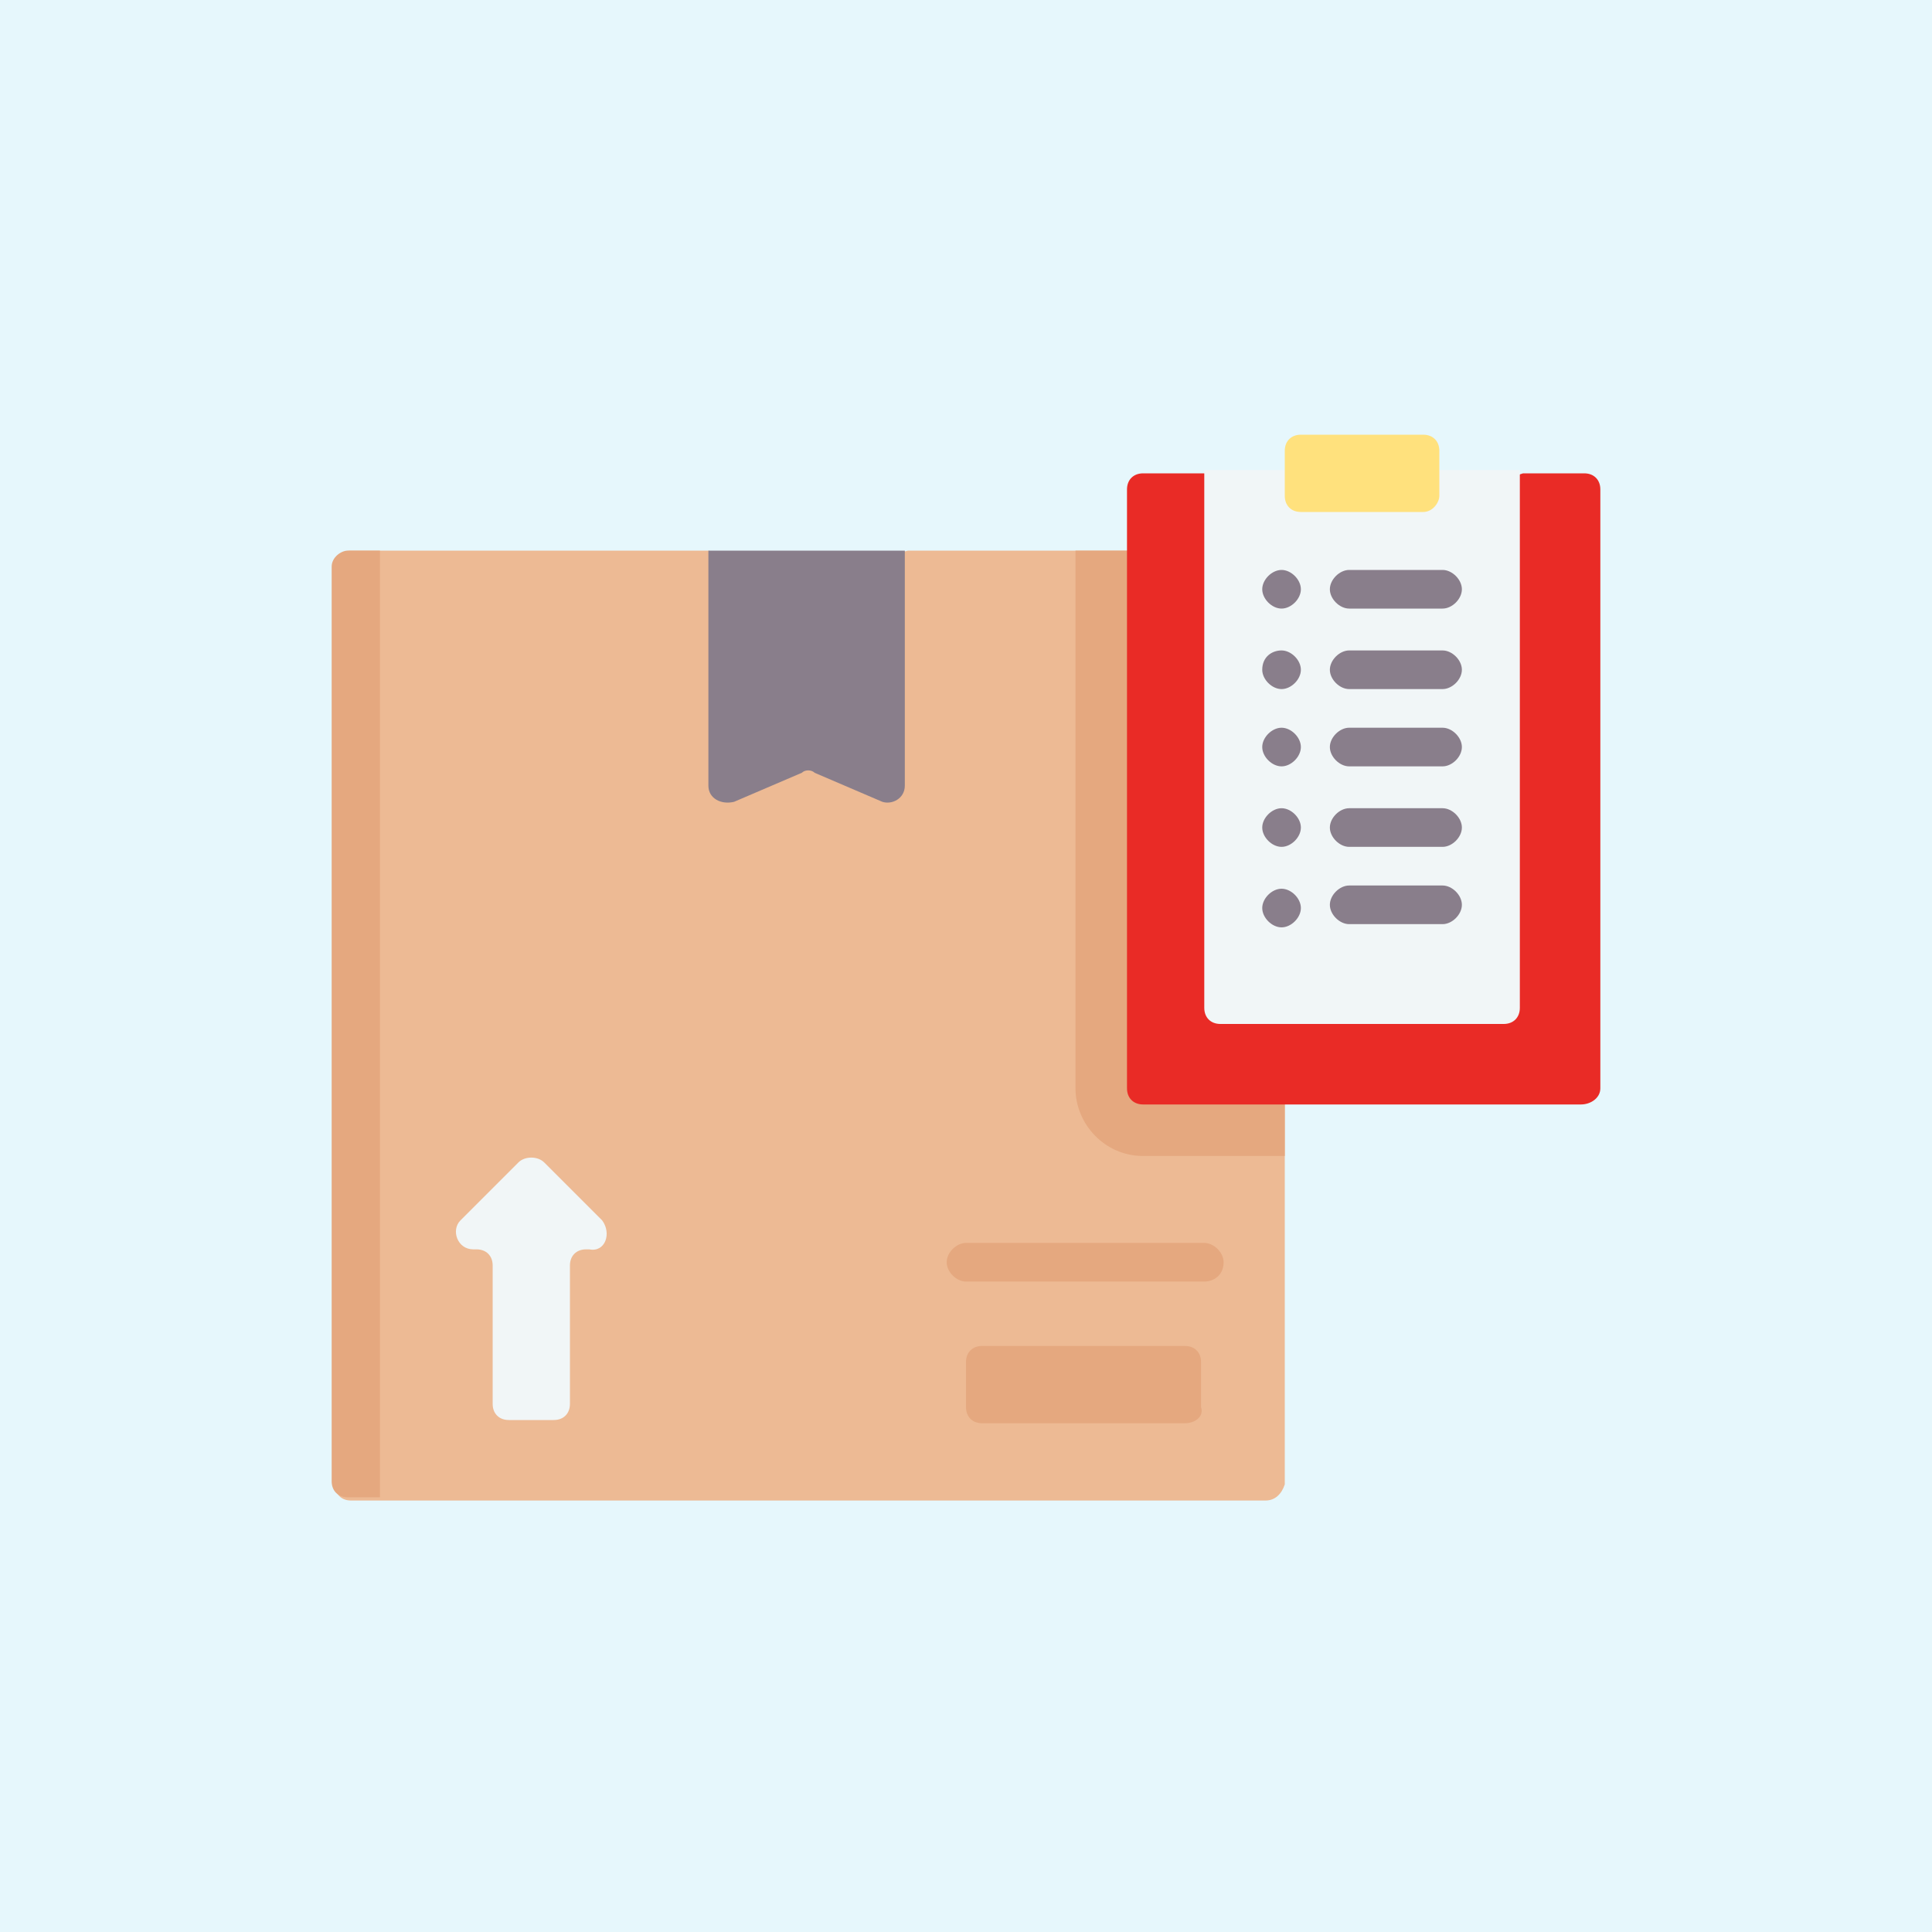 <?xml version="1.0" encoding="utf-8"?>
<!-- Generator: Adobe Illustrator 25.4.1, SVG Export Plug-In . SVG Version: 6.00 Build 0)  -->
<svg version="1.1" id="Capa_1" xmlns="http://www.w3.org/2000/svg" xmlns:xlink="http://www.w3.org/1999/xlink" x="0px" y="0px"
	 width="60px" height="60px" viewBox="0 0 60 60" style="enable-background:new 0 0 60 60;" xml:space="preserve">
<style type="text/css">
	.st0{fill:#E6F7FC;}
	.st1{fill:#EDBA94;}
	.st2{fill:#E5A87F;}
	.st3{fill:#897E8B;}
	.st4{fill:#F1F6F7;}
	.st5{fill:#E92B26;}
	.st6{fill:#FFE17D;}
</style>
<rect x="0" class="st0" width="60" height="60"/>
<path class="st1" d="M39.3,46.6H10.9c-0.3,0-0.5-0.2-0.5-0.5V17.6c0-0.3,0.2-0.5,0.5-0.5H22l3.1,0.8l3.1-0.8h11.7v29
	C39.8,46.4,39.6,46.6,39.3,46.6z"/>
<path class="st2" d="M10.3,17.6v28.4c0,0.3,0.2,0.5,0.5,0.5h1V17.1h-1C10.6,17.1,10.3,17.3,10.3,17.6z"/>
<path class="st3" d="M27.4,24.9l-2.1-0.9c-0.1-0.1-0.3-0.1-0.4,0l-2.1,0.9C22.4,25,22,24.8,22,24.4v-7.3h6.1v7.3
	C28.1,24.8,27.7,25,27.4,24.9L27.4,24.9z"/>
<path class="st4" d="M18.7,37.9l-1.8-1.8c-0.2-0.2-0.6-0.2-0.8,0l-1.8,1.8c-0.3,0.3-0.1,0.9,0.4,0.9h0.1c0.3,0,0.5,0.2,0.5,0.5v4.3
	c0,0.3,0.2,0.5,0.5,0.5h1.4c0.3,0,0.5-0.2,0.5-0.5v-4.3c0-0.3,0.2-0.5,0.5-0.5h0.1C18.8,38.9,19,38.3,18.7,37.9z"/>
<path class="st2" d="M33.4,17.1v16.7c0,1.1,0.9,2.1,2.1,2.1h4.4V17.1H33.4z"/>
<path class="st5" d="M49.1,34.3H35.5c-0.3,0-0.5-0.2-0.5-0.5V15.2c0-0.3,0.2-0.5,0.5-0.5h1.9l2.5,0.8h4.9l2.5-0.8h1.9
	c0.3,0,0.5,0.2,0.5,0.5v18.6C49.7,34.1,49.4,34.3,49.1,34.3z"/>
<path class="st4" d="M46.7,31.8h-8.8c-0.3,0-0.5-0.2-0.5-0.5V14.6h9.8v16.7C47.2,31.6,47,31.8,46.7,31.8z"/>
<path class="st6" d="M44.2,15.9h-3.8c-0.3,0-0.5-0.2-0.5-0.5v-1.4c0-0.3,0.2-0.5,0.5-0.5h3.8c0.3,0,0.5,0.2,0.5,0.5v1.4
	C44.7,15.6,44.5,15.9,44.2,15.9z"/>
<path class="st2" d="M36.8,44.2h-6.3c-0.3,0-0.5-0.2-0.5-0.5v-1.4c0-0.3,0.2-0.5,0.5-0.5h6.3c0.3,0,0.5,0.2,0.5,0.5v1.4
	C37.4,44,37.1,44.2,36.8,44.2L36.8,44.2z"/>
<g>
	<g>
		<path class="st2" d="M37.4,39.8H30c-0.3,0-0.6-0.3-0.6-0.6s0.3-0.6,0.6-0.6h7.4c0.3,0,0.6,0.3,0.6,0.6
			C38,39.6,37.7,39.8,37.4,39.8z"/>
	</g>
</g>
<g>
	<g>
		<g>
			<path class="st3" d="M44.8,18.9h-2.9c-0.3,0-0.6-0.3-0.6-0.6c0-0.3,0.3-0.6,0.6-0.6h2.9c0.3,0,0.6,0.3,0.6,0.6
				C45.4,18.6,45.1,18.9,44.8,18.9z"/>
		</g>
		<g>
			<path class="st3" d="M44.8,21.4h-2.9c-0.3,0-0.6-0.3-0.6-0.6s0.3-0.6,0.6-0.6h2.9c0.3,0,0.6,0.3,0.6,0.6S45.1,21.4,44.8,21.4z"/>
		</g>
		<g>
			<path class="st3" d="M44.8,23.8h-2.9c-0.3,0-0.6-0.3-0.6-0.6s0.3-0.6,0.6-0.6h2.9c0.3,0,0.6,0.3,0.6,0.6S45.1,23.8,44.8,23.8z"/>
		</g>
		<g>
			<path class="st3" d="M44.8,26.3h-2.9c-0.3,0-0.6-0.3-0.6-0.6c0-0.3,0.3-0.6,0.6-0.6h2.9c0.3,0,0.6,0.3,0.6,0.6
				C45.4,26,45.1,26.3,44.8,26.3z"/>
		</g>
		<g>
			<path class="st3" d="M44.8,28.7h-2.9c-0.3,0-0.6-0.3-0.6-0.6s0.3-0.6,0.6-0.6h2.9c0.3,0,0.6,0.3,0.6,0.6S45.1,28.7,44.8,28.7z"/>
		</g>
		<g>
			<path class="st3" d="M39.8,27.6c0.3,0,0.6,0.3,0.6,0.6s-0.3,0.6-0.6,0.6c-0.3,0-0.6-0.3-0.6-0.6S39.5,27.6,39.8,27.6z"/>
			<path class="st3" d="M39.8,25.1c0.3,0,0.6,0.3,0.6,0.6s-0.3,0.6-0.6,0.6c-0.3,0-0.6-0.3-0.6-0.6S39.5,25.1,39.8,25.1z"/>
			<path class="st3" d="M39.8,22.6c0.3,0,0.6,0.3,0.6,0.6s-0.3,0.6-0.6,0.6c-0.3,0-0.6-0.3-0.6-0.6S39.5,22.6,39.8,22.6z"/>
			<path class="st3" d="M39.8,20.2c0.3,0,0.6,0.3,0.6,0.6c0,0.3-0.3,0.6-0.6,0.6c-0.3,0-0.6-0.3-0.6-0.6
				C39.2,20.4,39.5,20.2,39.8,20.2z"/>
			<path class="st3" d="M39.8,17.7c0.3,0,0.6,0.3,0.6,0.6c0,0.3-0.3,0.6-0.6,0.6c-0.3,0-0.6-0.3-0.6-0.6
				C39.2,18,39.5,17.7,39.8,17.7z"/>
		</g>
	</g>
</g>
</svg>
